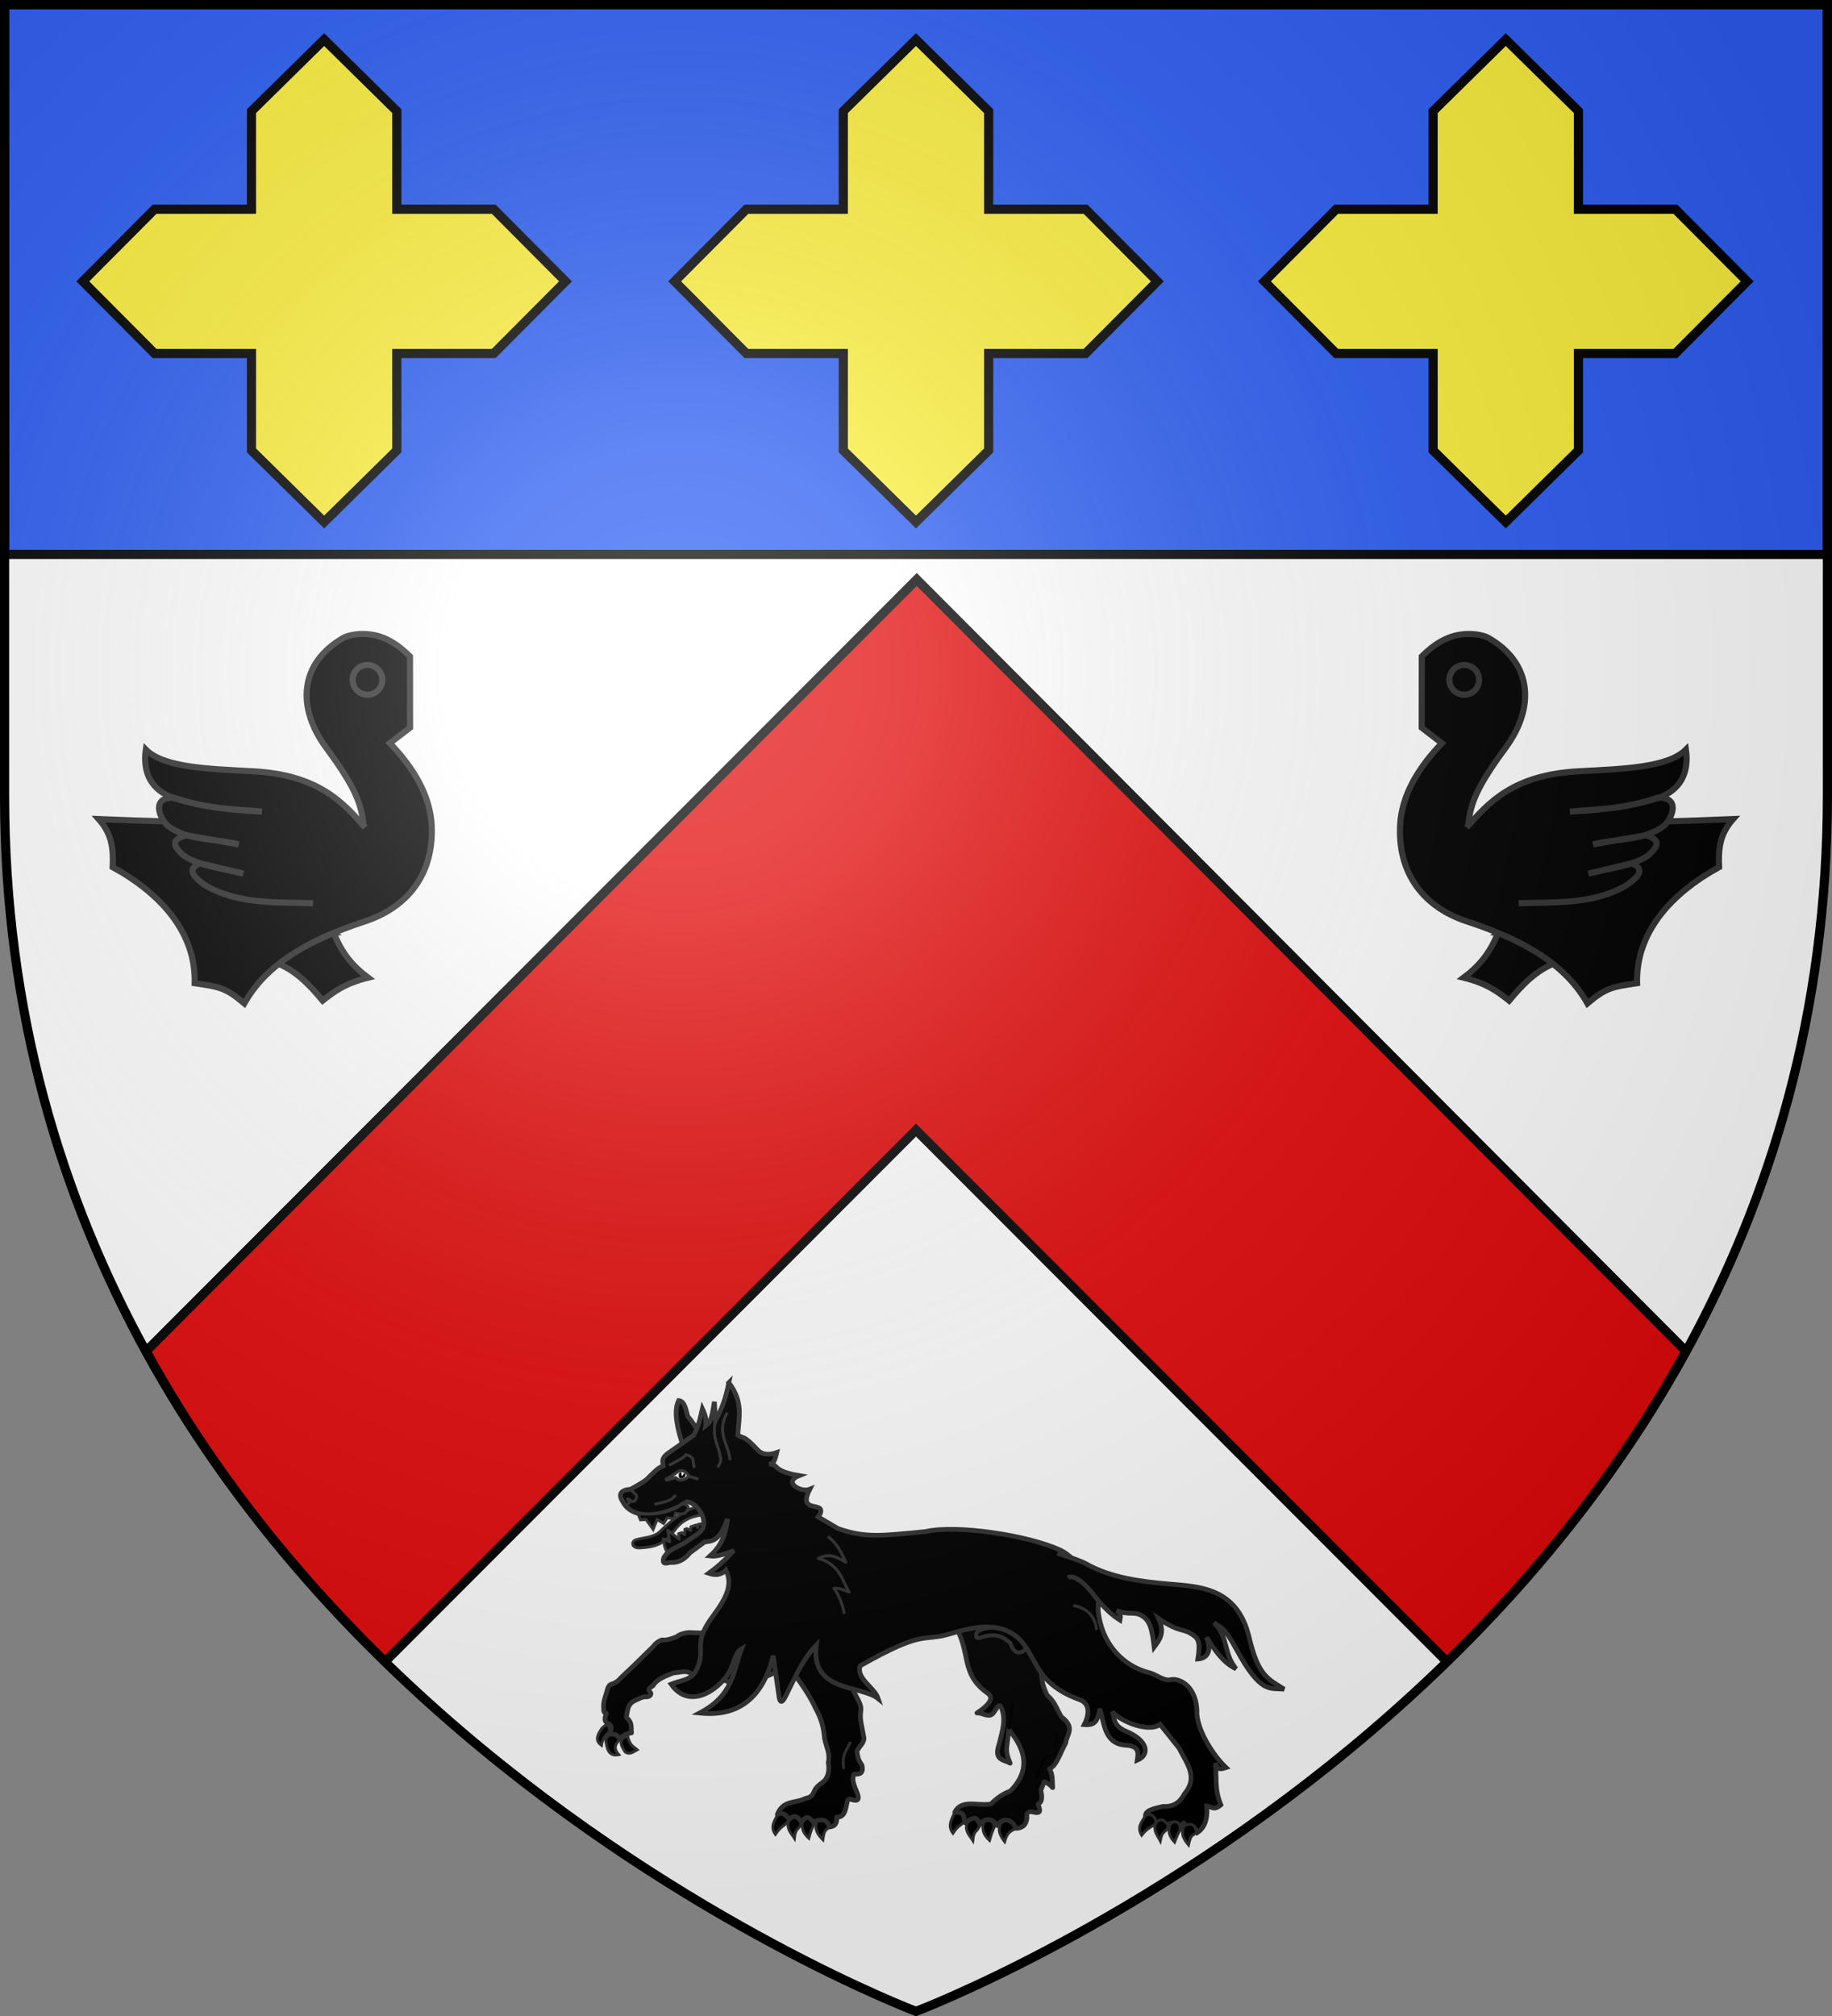 <?xml version="1.0" encoding="UTF-8" standalone="no"?>
<svg xmlns="http://www.w3.org/2000/svg" xmlns:xlink="http://www.w3.org/1999/xlink" width="600" height="660" version="1">
  <rect width="100%" height="100%" fill="#808080" stroke="none"/>
  <defs>
    <linearGradient id="a">
      <stop offset="0" stop-color="#fff" stop-opacity=".314"/>
      <stop offset=".19" stop-color="#fff" stop-opacity=".251"/>
      <stop offset=".6" stop-color="#6b6b6b" stop-opacity=".125"/>
      <stop offset="1" stop-opacity=".125"/>
    </linearGradient>
    <radialGradient id="dr" cx="221.445" cy="226.331" r="300" fx="221.445" fy="226.331" gradientTransform="matrix(1.353 0 0 1.349 -77.629 -85.747)" gradientUnits="userSpaceOnUse" xlink:href="#a"/>
    <g id="c">
      <path id="b" d="M0 0v1h.5L0 0z" transform="rotate(18 3.157 -.5)"/>
      <use width="810" height="540" transform="scale(-1 1)" xlink:href="#b"/>
    </g>
    <g id="d">
      <use width="810" height="540" transform="rotate(72)" xlink:href="#c"/>
      <use width="810" height="540" transform="rotate(144)" xlink:href="#c"/>
    </g>
    <path id="e" d="M2.922 27.672c0-5.952 2.317-9.843 5.579-11.012 1.448-.519 3.307-.274 5.019 1.447 2.119 2.129 2.736 7.993-3.484 9.121.658-.956.619-3.082-.714-3.787-.99-.524-2.112-.253-2.675.123-.824.551-1.729 2.106-1.679 4.108H2.922z"/>
    <g id="g">
      <path id="f" d="M0 0v1h.5L0 0z" transform="rotate(18 3.157 -.5)"/>
      <use width="810" height="540" transform="scale(-1 1)" xlink:href="#f"/>
    </g>
    <g id="h">
      <use width="810" height="540" transform="rotate(72)" xlink:href="#g"/>
      <use width="810" height="540" transform="rotate(144)" xlink:href="#g"/>
    </g>
    <g id="j">
      <path id="i" d="M0 0v1h.5L0 0z" transform="rotate(18 3.157 -.5)"/>
      <use width="810" height="540" transform="scale(-1 1)" xlink:href="#i"/>
    </g>
    <g id="k">
      <use width="810" height="540" transform="rotate(72)" xlink:href="#j"/>
      <use width="810" height="540" transform="rotate(144)" xlink:href="#j"/>
    </g>
    <g id="m">
      <path id="l" d="M0 0v1h.5L0 0z" transform="rotate(18 3.157 -.5)"/>
      <use width="810" height="540" transform="scale(-1 1)" xlink:href="#l"/>
    </g>
    <g id="n">
      <use width="810" height="540" transform="rotate(72)" xlink:href="#m"/>
      <use width="810" height="540" transform="rotate(144)" xlink:href="#m"/>
    </g>
    <g id="p">
      <path id="o" d="M0 0v1h.5L0 0z" transform="rotate(18 3.157 -.5)"/>
      <use width="810" height="540" transform="scale(-1 1)" xlink:href="#o"/>
    </g>
    <g id="q">
      <use width="810" height="540" transform="rotate(72)" xlink:href="#p"/>
      <use width="810" height="540" transform="rotate(144)" xlink:href="#p"/>
    </g>
    <g id="s">
      <path id="r" d="M0 0v1h.5L0 0z" transform="rotate(18 3.157 -.5)"/>
      <use width="810" height="540" transform="scale(-1 1)" xlink:href="#r"/>
    </g>
    <g id="t">
      <use width="810" height="540" transform="rotate(72)" xlink:href="#s"/>
      <use width="810" height="540" transform="rotate(144)" xlink:href="#s"/>
    </g>
    <g id="v">
      <path id="u" d="M0 0v1h.5L0 0z" transform="rotate(18 3.157 -.5)"/>
      <use width="810" height="540" transform="scale(-1 1)" xlink:href="#u"/>
    </g>
    <g id="w">
      <use width="810" height="540" transform="rotate(72)" xlink:href="#v"/>
      <use width="810" height="540" transform="rotate(144)" xlink:href="#v"/>
    </g>
    <g id="y">
      <path id="x" d="M0 0v1h.5L0 0z" transform="rotate(18 3.157 -.5)"/>
      <use width="810" height="540" transform="scale(-1 1)" xlink:href="#x"/>
    </g>
    <g id="z">
      <use width="810" height="540" transform="rotate(72)" xlink:href="#y"/>
      <use width="810" height="540" transform="rotate(144)" xlink:href="#y"/>
    </g>
    <g id="B">
      <path id="A" d="M0 0v1h.5L0 0z" transform="rotate(18 3.157 -.5)"/>
      <use width="810" height="540" transform="scale(-1 1)" xlink:href="#A"/>
    </g>
    <g id="C">
      <use width="810" height="540" transform="rotate(72)" xlink:href="#B"/>
      <use width="810" height="540" transform="rotate(144)" xlink:href="#B"/>
    </g>
    <g id="E">
      <path id="D" d="M0 0v1h.5L0 0z" transform="rotate(18 3.157 -.5)"/>
      <use width="810" height="540" transform="scale(-1 1)" xlink:href="#D"/>
    </g>
    <g id="F">
      <use width="810" height="540" transform="rotate(72)" xlink:href="#E"/>
      <use width="810" height="540" transform="rotate(144)" xlink:href="#E"/>
    </g>
    <g id="H">
      <path id="G" d="M0 0v1h.5L0 0z" transform="rotate(18 3.157 -.5)"/>
      <use width="810" height="540" transform="scale(-1 1)" xlink:href="#G"/>
    </g>
    <g id="I">
      <use width="810" height="540" transform="rotate(72)" xlink:href="#H"/>
      <use width="810" height="540" transform="rotate(144)" xlink:href="#H"/>
    </g>
    <path id="J" d="M2.922 27.672c0-5.952 2.317-9.843 5.579-11.012 1.448-.519 3.307-.274 5.019 1.447 2.119 2.129 2.736 7.993-3.484 9.121.658-.956.619-3.082-.714-3.787-.99-.524-2.112-.253-2.675.123-.824.551-1.729 2.106-1.679 4.108H2.922z"/>
    <g id="L">
      <path id="K" d="M0 0v1h.5L0 0z" transform="rotate(18 3.157 -.5)"/>
      <use width="810" height="540" transform="scale(-1 1)" xlink:href="#K"/>
    </g>
    <g id="M">
      <use width="810" height="540" transform="rotate(72)" xlink:href="#L"/>
      <use width="810" height="540" transform="rotate(144)" xlink:href="#L"/>
    </g>
    <g id="O">
      <path id="N" d="M0 0v1h.5L0 0z" transform="rotate(18 3.157 -.5)"/>
      <use width="810" height="540" transform="scale(-1 1)" xlink:href="#N"/>
    </g>
    <g id="P">
      <use width="810" height="540" transform="rotate(72)" xlink:href="#O"/>
      <use width="810" height="540" transform="rotate(144)" xlink:href="#O"/>
    </g>
    <path id="Q" d="M2.922 27.672c0-5.952 2.317-9.843 5.579-11.012 1.448-.519 3.307-.274 5.019 1.447 2.119 2.129 2.736 7.993-3.484 9.121.658-.956.619-3.082-.714-3.787-.99-.524-2.112-.253-2.675.123-.824.551-1.729 2.106-1.679 4.108H2.922z"/>
    <g id="S">
      <path id="R" d="M0 0v1h.5L0 0z" transform="rotate(18 3.157 -.5)"/>
      <use width="810" height="540" transform="scale(-1 1)" xlink:href="#R"/>
    </g>
    <g id="T">
      <use width="810" height="540" transform="rotate(72)" xlink:href="#S"/>
      <use width="810" height="540" transform="rotate(144)" xlink:href="#S"/>
    </g>
    <path id="U" d="M2.922 27.672c0-5.952 2.317-9.843 5.579-11.012 1.448-.519 3.307-.274 5.019 1.447 2.119 2.129 2.736 7.993-3.484 9.121.658-.956.619-3.082-.714-3.787-.99-.524-2.112-.253-2.675.123-.824.551-1.729 2.106-1.679 4.108H2.922z"/>
    <g id="W">
      <path id="V" d="M0 0v1h.5L0 0z" transform="rotate(18 3.157 -.5)"/>
      <use width="810" height="540" transform="scale(-1 1)" xlink:href="#V"/>
    </g>
    <g id="X">
      <use width="810" height="540" transform="rotate(72)" xlink:href="#W"/>
      <use width="810" height="540" transform="rotate(144)" xlink:href="#W"/>
    </g>
    <path id="Y" d="M2.922 27.672c0-5.952 2.317-9.843 5.579-11.012 1.448-.519 3.307-.274 5.019 1.447 2.119 2.129 2.736 7.993-3.484 9.121.658-.956.619-3.082-.714-3.787-.99-.524-2.112-.253-2.675.123-.824.551-1.729 2.106-1.679 4.108H2.922z"/>
    <g id="aa">
      <path id="Z" d="M0 0v1h.5L0 0z" transform="rotate(18 3.157 -.5)"/>
      <use width="810" height="540" transform="scale(-1 1)" xlink:href="#Z"/>
    </g>
    <g id="ab">
      <use width="810" height="540" transform="rotate(72)" xlink:href="#aa"/>
      <use width="810" height="540" transform="rotate(144)" xlink:href="#aa"/>
    </g>
    <path id="ac" d="M2.922 27.672c0-5.952 2.317-9.843 5.579-11.012 1.448-.519 3.307-.274 5.019 1.447 2.119 2.129 2.736 7.993-3.484 9.121.658-.956.619-3.082-.714-3.787-.99-.524-2.112-.253-2.675.123-.824.551-1.729 2.106-1.679 4.108H2.922z"/>
    <g id="ae">
      <path id="ad" d="M0 0v1h.5L0 0z" transform="rotate(18 3.157 -.5)"/>
      <use width="810" height="540" transform="scale(-1 1)" xlink:href="#ad"/>
    </g>
    <g id="af">
      <use width="810" height="540" transform="rotate(72)" xlink:href="#ae"/>
      <use width="810" height="540" transform="rotate(144)" xlink:href="#ae"/>
    </g>
    <g id="ah">
      <path id="ag" d="M0 0v1h.5L0 0z" transform="rotate(18 3.157 -.5)"/>
      <use width="810" height="540" transform="scale(-1 1)" xlink:href="#ag"/>
    </g>
    <g id="ai">
      <use width="810" height="540" transform="rotate(72)" xlink:href="#ah"/>
      <use width="810" height="540" transform="rotate(144)" xlink:href="#ah"/>
    </g>
    <path id="aj" d="M2.922 27.672c0-5.952 2.317-9.843 5.579-11.012 1.448-.519 3.307-.274 5.019 1.447 2.119 2.129 2.736 7.993-3.484 9.121.658-.956.619-3.082-.714-3.787-.99-.524-2.112-.253-2.675.123-.824.551-1.729 2.106-1.679 4.108H2.922z"/>
    <g id="al">
      <path id="ak" d="M0 0v1h.5L0 0z" transform="rotate(18 3.157 -.5)"/>
      <use width="810" height="540" transform="scale(-1 1)" xlink:href="#ak"/>
    </g>
    <g id="am">
      <use width="810" height="540" transform="rotate(72)" xlink:href="#al"/>
      <use width="810" height="540" transform="rotate(144)" xlink:href="#al"/>
    </g>
    <g id="ao">
      <path id="an" d="M0 0v1h.5L0 0z" transform="rotate(18 3.157 -.5)"/>
      <use width="810" height="540" transform="scale(-1 1)" xlink:href="#an"/>
    </g>
    <g id="ap">
      <use width="810" height="540" transform="rotate(72)" xlink:href="#ao"/>
      <use width="810" height="540" transform="rotate(144)" xlink:href="#ao"/>
    </g>
    <path id="aq" d="M2.922 27.672c0-5.952 2.317-9.843 5.579-11.012 1.448-.519 3.307-.274 5.019 1.447 2.119 2.129 2.736 7.993-3.484 9.121.658-.956.619-3.082-.714-3.787-.99-.524-2.112-.253-2.675.123-.824.551-1.729 2.106-1.679 4.108H2.922z"/>
    <g id="as">
      <path id="ar" d="M0 0v1h.5L0 0z" transform="rotate(18 3.157 -.5)"/>
      <use width="810" height="540" transform="scale(-1 1)" xlink:href="#ar"/>
    </g>
    <g id="at">
      <use width="810" height="540" transform="rotate(72)" xlink:href="#as"/>
      <use width="810" height="540" transform="rotate(144)" xlink:href="#as"/>
    </g>
    <g id="av">
      <path id="au" d="M0 0v1h.5L0 0z" transform="rotate(18 3.157 -.5)"/>
      <use width="810" height="540" transform="scale(-1 1)" xlink:href="#au"/>
    </g>
    <g id="aw">
      <use width="810" height="540" transform="rotate(72)" xlink:href="#av"/>
      <use width="810" height="540" transform="rotate(144)" xlink:href="#av"/>
    </g>
    <path id="ax" d="M2.922 27.672c0-5.952 2.317-9.843 5.579-11.012 1.448-.519 3.307-.274 5.019 1.447 2.119 2.129 2.736 7.993-3.484 9.121.658-.956.619-3.082-.714-3.787-.99-.524-2.112-.253-2.675.123-.824.551-1.729 2.106-1.679 4.108H2.922z"/>
    <g id="az">
      <path id="ay" d="M0 0v1h.5L0 0z" transform="rotate(18 3.157 -.5)"/>
      <use width="810" height="540" transform="scale(-1 1)" xlink:href="#ay"/>
    </g>
    <g id="aA">
      <use width="810" height="540" transform="rotate(72)" xlink:href="#az"/>
      <use width="810" height="540" transform="rotate(144)" xlink:href="#az"/>
    </g>
    <g id="aC">
      <path id="aB" d="M0 0v1h.5L0 0z" transform="rotate(18 3.157 -.5)"/>
      <use width="810" height="540" transform="scale(-1 1)" xlink:href="#aB"/>
    </g>
    <g id="aD">
      <use width="810" height="540" transform="rotate(72)" xlink:href="#aC"/>
      <use width="810" height="540" transform="rotate(144)" xlink:href="#aC"/>
    </g>
    <path id="aE" d="M2.922 27.672c0-5.952 2.317-9.843 5.579-11.012 1.448-.519 3.307-.274 5.019 1.447 2.119 2.129 2.736 7.993-3.484 9.121.658-.956.619-3.082-.714-3.787-.99-.524-2.112-.253-2.675.123-.824.551-1.729 2.106-1.679 4.108H2.922z"/>
    <g id="aG">
      <path id="aF" d="M0 0v1h.5L0 0z" transform="rotate(18 3.157 -.5)"/>
      <use width="810" height="540" transform="scale(-1 1)" xlink:href="#aF"/>
    </g>
    <g id="aH">
      <use width="810" height="540" transform="rotate(72)" xlink:href="#aG"/>
      <use width="810" height="540" transform="rotate(144)" xlink:href="#aG"/>
    </g>
    <g id="aJ">
      <path id="aI" d="M0 0v1h.5L0 0z" transform="rotate(18 3.157 -.5)"/>
      <use width="810" height="540" transform="scale(-1 1)" xlink:href="#aI"/>
    </g>
    <g id="aK">
      <use width="810" height="540" transform="rotate(72)" xlink:href="#aJ"/>
      <use width="810" height="540" transform="rotate(144)" xlink:href="#aJ"/>
    </g>
    <path id="aL" d="M2.922 27.672c0-5.952 2.317-9.843 5.579-11.012 1.448-.519 3.307-.274 5.019 1.447 2.119 2.129 2.736 7.993-3.484 9.121.658-.956.619-3.082-.714-3.787-.99-.524-2.112-.253-2.675.123-.824.551-1.729 2.106-1.679 4.108H2.922z"/>
    <g id="aN">
      <path id="aM" d="M0 0v1h.5L0 0z" transform="rotate(18 3.157 -.5)"/>
      <use width="810" height="540" transform="scale(-1 1)" xlink:href="#aM"/>
    </g>
    <g id="aO">
      <use width="810" height="540" transform="rotate(72)" xlink:href="#aN"/>
      <use width="810" height="540" transform="rotate(144)" xlink:href="#aN"/>
    </g>
    <g id="aQ">
      <path id="aP" d="M0 0v1h.5L0 0z" transform="rotate(18 3.157 -.5)"/>
      <use width="810" height="540" transform="scale(-1 1)" xlink:href="#aP"/>
    </g>
    <g id="aR">
      <use width="810" height="540" transform="rotate(72)" xlink:href="#aQ"/>
      <use width="810" height="540" transform="rotate(144)" xlink:href="#aQ"/>
    </g>
    <path id="aS" d="M2.922 27.672c0-5.952 2.317-9.843 5.579-11.012 1.448-.519 3.307-.274 5.019 1.447 2.119 2.129 2.736 7.993-3.484 9.121.658-.956.619-3.082-.714-3.787-.99-.524-2.112-.253-2.675.123-.824.551-1.729 2.106-1.679 4.108H2.922z"/>
    <g id="aU">
      <path id="aT" d="M0 0v1h.5L0 0z" transform="rotate(18 3.157 -.5)"/>
      <use width="810" height="540" transform="scale(-1 1)" xlink:href="#aT"/>
    </g>
    <g id="aV">
      <use width="810" height="540" transform="rotate(72)" xlink:href="#aU"/>
      <use width="810" height="540" transform="rotate(144)" xlink:href="#aU"/>
    </g>
    <g id="aX">
      <path id="aW" d="M0 0v1h.5L0 0z" transform="rotate(18 3.157 -.5)"/>
      <use width="810" height="540" transform="scale(-1 1)" xlink:href="#aW"/>
    </g>
    <g id="aY">
      <use width="810" height="540" transform="rotate(72)" xlink:href="#aX"/>
      <use width="810" height="540" transform="rotate(144)" xlink:href="#aX"/>
    </g>
    <path id="aZ" d="M2.922 27.672c0-5.952 2.317-9.843 5.579-11.012 1.448-.519 3.307-.274 5.019 1.447 2.119 2.129 2.736 7.993-3.484 9.121.658-.956.619-3.082-.714-3.787-.99-.524-2.112-.253-2.675.123-.824.551-1.729 2.106-1.679 4.108H2.922z"/>
    <g id="bb">
      <path id="ba" d="M0 0v1h.5L0 0z" transform="rotate(18 3.157 -.5)"/>
      <use width="810" height="540" transform="scale(-1 1)" xlink:href="#ba"/>
    </g>
    <g id="bc">
      <use width="810" height="540" transform="rotate(72)" xlink:href="#bb"/>
      <use width="810" height="540" transform="rotate(144)" xlink:href="#bb"/>
    </g>
    <path id="bd" d="M2.922 27.672c0-5.952 2.317-9.843 5.579-11.012 1.448-.519 3.307-.274 5.019 1.447 2.119 2.129 2.736 7.993-3.484 9.121.658-.956.619-3.082-.714-3.787-.99-.524-2.112-.253-2.675.123-.824.551-1.729 2.106-1.679 4.108H2.922z"/>
    <g id="bf">
      <path id="be" d="M0 0v1h.5L0 0z" transform="rotate(18 3.157 -.5)"/>
      <use width="810" height="540" transform="scale(-1 1)" xlink:href="#be"/>
    </g>
    <g id="bg">
      <use width="810" height="540" transform="rotate(72)" xlink:href="#bf"/>
      <use width="810" height="540" transform="rotate(144)" xlink:href="#bf"/>
    </g>
    <path id="bh" d="M2.922 27.672c0-5.952 2.317-9.843 5.579-11.012 1.448-.519 3.307-.274 5.019 1.447 2.119 2.129 2.736 7.993-3.484 9.121.658-.956.619-3.082-.714-3.787-.99-.524-2.112-.253-2.675.123-.824.551-1.729 2.106-1.679 4.108H2.922z"/>
    <g id="bj">
      <path id="bi" d="M0 0v1h.5L0 0z" transform="rotate(18 3.157 -.5)"/>
      <use width="810" height="540" transform="scale(-1 1)" xlink:href="#bi"/>
    </g>
    <g id="bk">
      <use width="810" height="540" transform="rotate(72)" xlink:href="#bj"/>
      <use width="810" height="540" transform="rotate(144)" xlink:href="#bj"/>
    </g>
    <path id="bl" d="M2.922 27.672c0-5.952 2.317-9.843 5.579-11.012 1.448-.519 3.307-.274 5.019 1.447 2.119 2.129 2.736 7.993-3.484 9.121.658-.956.619-3.082-.714-3.787-.99-.524-2.112-.253-2.675.123-.824.551-1.729 2.106-1.679 4.108H2.922z"/>
    <g id="bn">
      <path id="bm" d="M0 0v1h.5L0 0z" transform="rotate(18 3.157 -.5)"/>
      <use width="810" height="540" transform="scale(-1 1)" xlink:href="#bm"/>
    </g>
    <g id="bo">
      <use width="810" height="540" transform="rotate(72)" xlink:href="#bn"/>
      <use width="810" height="540" transform="rotate(144)" xlink:href="#bn"/>
    </g>
    <g id="bq">
      <path id="bp" d="M0 0v1h.5L0 0z" transform="rotate(18 3.157 -.5)"/>
      <use width="810" height="540" transform="scale(-1 1)" xlink:href="#bp"/>
    </g>
    <g id="br">
      <use width="810" height="540" transform="rotate(72)" xlink:href="#bq"/>
      <use width="810" height="540" transform="rotate(144)" xlink:href="#bq"/>
    </g>
    <path id="bs" d="M2.922 27.672c0-5.952 2.317-9.843 5.579-11.012 1.448-.519 3.307-.274 5.019 1.447 2.119 2.129 2.736 7.993-3.484 9.121.658-.956.619-3.082-.714-3.787-.99-.524-2.112-.253-2.675.123-.824.551-1.729 2.106-1.679 4.108H2.922z"/>
    <g id="bu">
      <path id="bt" d="M0 0v1h.5L0 0z" transform="rotate(18 3.157 -.5)"/>
      <use width="810" height="540" transform="scale(-1 1)" xlink:href="#bt"/>
    </g>
    <g id="bv">
      <use width="810" height="540" transform="rotate(72)" xlink:href="#bu"/>
      <use width="810" height="540" transform="rotate(144)" xlink:href="#bu"/>
    </g>
    <g id="bx">
      <path id="bw" d="M0 0v1h.5L0 0z" transform="rotate(18 3.157 -.5)"/>
      <use width="810" height="540" transform="scale(-1 1)" xlink:href="#bw"/>
    </g>
    <g id="by">
      <use width="810" height="540" transform="rotate(72)" xlink:href="#bx"/>
      <use width="810" height="540" transform="rotate(144)" xlink:href="#bx"/>
    </g>
    <g id="bA">
      <path id="bz" d="M0 0v1h.5L0 0z" transform="rotate(18 3.157 -.5)"/>
      <use width="810" height="540" transform="scale(-1 1)" xlink:href="#bz"/>
    </g>
    <g id="bB">
      <use width="810" height="540" transform="rotate(72)" xlink:href="#bA"/>
      <use width="810" height="540" transform="rotate(144)" xlink:href="#bA"/>
    </g>
    <g id="bD">
      <path id="bC" d="M0 0v1h.5L0 0z" transform="rotate(18 3.157 -.5)"/>
      <use width="810" height="540" transform="scale(-1 1)" xlink:href="#bC"/>
    </g>
    <g id="bE">
      <use width="810" height="540" transform="rotate(72)" xlink:href="#bD"/>
      <use width="810" height="540" transform="rotate(144)" xlink:href="#bD"/>
    </g>
    <g id="bG">
      <path id="bF" d="M0 0v1h.5L0 0z" transform="rotate(18 3.157 -.5)"/>
      <use width="810" height="540" transform="scale(-1 1)" xlink:href="#bF"/>
    </g>
    <g id="bH">
      <use width="810" height="540" transform="rotate(72)" xlink:href="#bG"/>
      <use width="810" height="540" transform="rotate(144)" xlink:href="#bG"/>
    </g>
    <g id="bJ">
      <path id="bI" d="M0 0v1h.5L0 0z" transform="rotate(18 3.157 -.5)"/>
      <use width="810" height="540" transform="scale(-1 1)" xlink:href="#bI"/>
    </g>
    <g id="bK">
      <use width="810" height="540" transform="rotate(72)" xlink:href="#bJ"/>
      <use width="810" height="540" transform="rotate(144)" xlink:href="#bJ"/>
    </g>
    <g id="bM">
      <path id="bL" d="M0 0v1h.5L0 0z" transform="rotate(18 3.157 -.5)"/>
      <use width="810" height="540" transform="scale(-1 1)" xlink:href="#bL"/>
    </g>
    <g id="bN">
      <use width="810" height="540" transform="rotate(72)" xlink:href="#bM"/>
      <use width="810" height="540" transform="rotate(144)" xlink:href="#bM"/>
    </g>
    <g id="bP">
      <path id="bO" d="M0 0v1h.5L0 0z" transform="rotate(18 3.157 -.5)"/>
      <use width="810" height="540" transform="scale(-1 1)" xlink:href="#bO"/>
    </g>
    <g id="bQ">
      <use width="810" height="540" transform="rotate(72)" xlink:href="#bP"/>
      <use width="810" height="540" transform="rotate(144)" xlink:href="#bP"/>
    </g>
    <g id="bS">
      <path id="bR" d="M0 0v1h.5L0 0z" transform="rotate(18 3.157 -.5)"/>
      <use width="810" height="540" transform="scale(-1 1)" xlink:href="#bR"/>
    </g>
    <g id="bT">
      <use width="810" height="540" transform="rotate(72)" xlink:href="#bS"/>
      <use width="810" height="540" transform="rotate(144)" xlink:href="#bS"/>
    </g>
    <g id="bV">
      <path id="bU" d="M0 0v1h.5L0 0z" transform="rotate(18 3.157 -.5)"/>
      <use width="810" height="540" transform="scale(-1 1)" xlink:href="#bU"/>
    </g>
    <g id="bW">
      <use width="810" height="540" transform="rotate(72)" xlink:href="#bV"/>
      <use width="810" height="540" transform="rotate(144)" xlink:href="#bV"/>
    </g>
    <g id="bY">
      <path id="bX" d="M0 0v1h.5L0 0z" transform="rotate(18 3.157 -.5)"/>
      <use width="810" height="540" transform="scale(-1 1)" xlink:href="#bX"/>
    </g>
    <g id="bZ">
      <use width="810" height="540" transform="rotate(72)" xlink:href="#bY"/>
      <use width="810" height="540" transform="rotate(144)" xlink:href="#bY"/>
    </g>
    <g id="cb">
      <path id="ca" d="M0 0v1h.5L0 0z" transform="rotate(18 3.157 -.5)"/>
      <use width="810" height="540" transform="scale(-1 1)" xlink:href="#ca"/>
    </g>
    <g id="cc">
      <use width="810" height="540" transform="rotate(72)" xlink:href="#cb"/>
      <use width="810" height="540" transform="rotate(144)" xlink:href="#cb"/>
    </g>
    <path id="cd" d="M2.922 27.672c0-5.952 2.317-9.843 5.579-11.012 1.448-.519 3.307-.274 5.019 1.447 2.119 2.129 2.736 7.993-3.484 9.121.658-.956.619-3.082-.714-3.787-.99-.524-2.112-.253-2.675.123-.824.551-1.729 2.106-1.679 4.108H2.922z"/>
    <path id="ce" d="M2.922 27.672c0-5.952 2.317-9.843 5.579-11.012 1.448-.519 3.307-.274 5.019 1.447 2.119 2.129 2.736 7.993-3.484 9.121.658-.956.619-3.082-.714-3.787-.99-.524-2.112-.253-2.675.123-.824.551-1.729 2.106-1.679 4.108H2.922z"/>
    <g id="cg">
      <path id="cf" d="M0 0v1h.5L0 0z" transform="rotate(18 3.157 -.5)"/>
      <use width="810" height="540" transform="scale(-1 1)" xlink:href="#cf"/>
    </g>
    <g id="ch">
      <use width="810" height="540" transform="rotate(72)" xlink:href="#cg"/>
      <use width="810" height="540" transform="rotate(144)" xlink:href="#cg"/>
    </g>
    <g id="cj">
      <path id="ci" d="M0 0v1h.5L0 0z" transform="rotate(18 3.157 -.5)"/>
      <use width="810" height="540" transform="scale(-1 1)" xlink:href="#ci"/>
    </g>
    <g id="ck">
      <use width="810" height="540" transform="rotate(72)" xlink:href="#cj"/>
      <use width="810" height="540" transform="rotate(144)" xlink:href="#cj"/>
    </g>
    <path id="cl" d="M2.922 27.672c0-5.952 2.317-9.843 5.579-11.012 1.448-.519 3.307-.274 5.019 1.447 2.119 2.129 2.736 7.993-3.484 9.121.658-.956.619-3.082-.714-3.787-.99-.524-2.112-.253-2.675.123-.824.551-1.729 2.106-1.679 4.108H2.922z"/>
    <g id="cn">
      <path id="cm" d="M0 0v1h.5L0 0z" transform="rotate(18 3.157 -.5)"/>
      <use width="810" height="540" transform="scale(-1 1)" xlink:href="#cm"/>
    </g>
    <g id="co">
      <use width="810" height="540" transform="rotate(72)" xlink:href="#cn"/>
      <use width="810" height="540" transform="rotate(144)" xlink:href="#cn"/>
    </g>
    <g id="cq">
      <path id="cp" d="M0 0v1h.5L0 0z" transform="rotate(18 3.157 -.5)"/>
      <use width="810" height="540" transform="scale(-1 1)" xlink:href="#cp"/>
    </g>
    <g id="cr">
      <use width="810" height="540" transform="rotate(72)" xlink:href="#cq"/>
      <use width="810" height="540" transform="rotate(144)" xlink:href="#cq"/>
    </g>
    <path id="cs" d="M2.922 27.672c0-5.952 2.317-9.843 5.579-11.012 1.448-.519 3.307-.274 5.019 1.447 2.119 2.129 2.736 7.993-3.484 9.121.658-.956.619-3.082-.714-3.787-.99-.524-2.112-.253-2.675.123-.824.551-1.729 2.106-1.679 4.108H2.922z"/>
    <path id="ct" d="M2.922 27.672c0-5.952 2.317-9.843 5.579-11.012 1.448-.519 3.307-.274 5.019 1.447 2.119 2.129 2.736 7.993-3.484 9.121.658-.956.619-3.082-.714-3.787-.99-.524-2.112-.253-2.675.123-.824.551-1.729 2.106-1.679 4.108H2.922z"/>
    <g id="cv">
      <path id="cu" d="M0 0v1h.5L0 0z" transform="rotate(18 3.157 -.5)"/>
      <use width="810" height="540" transform="scale(-1 1)" xlink:href="#cu"/>
    </g>
    <g id="cw">
      <use width="810" height="540" transform="rotate(72)" xlink:href="#cv"/>
      <use width="810" height="540" transform="rotate(144)" xlink:href="#cv"/>
    </g>
    <g id="cy">
      <path id="cx" d="M0 0v1h.5L0 0z" transform="rotate(18 3.157 -.5)"/>
      <use width="810" height="540" transform="scale(-1 1)" xlink:href="#cx"/>
    </g>
    <g id="cz">
      <use width="810" height="540" transform="rotate(72)" xlink:href="#cy"/>
      <use width="810" height="540" transform="rotate(144)" xlink:href="#cy"/>
    </g>
    <path id="cA" d="M2.922 27.672c0-5.952 2.317-9.843 5.579-11.012 1.448-.519 3.307-.274 5.019 1.447 2.119 2.129 2.736 7.993-3.484 9.121.658-.956.619-3.082-.714-3.787-.99-.524-2.112-.253-2.675.123-.824.551-1.729 2.106-1.679 4.108H2.922z"/>
    <g id="cC">
      <path id="cB" d="M0 0v1h.5L0 0z" transform="rotate(18 3.157 -.5)"/>
      <use width="810" height="540" transform="scale(-1 1)" xlink:href="#cB"/>
    </g>
    <g id="cD">
      <use width="810" height="540" transform="rotate(72)" xlink:href="#cC"/>
      <use width="810" height="540" transform="rotate(144)" xlink:href="#cC"/>
    </g>
    <g id="cF">
      <path id="cE" d="M0 0v1h.5L0 0z" transform="rotate(18 3.157 -.5)"/>
      <use width="810" height="540" transform="scale(-1 1)" xlink:href="#cE"/>
    </g>
    <g id="cG">
      <use width="810" height="540" transform="rotate(72)" xlink:href="#cF"/>
      <use width="810" height="540" transform="rotate(144)" xlink:href="#cF"/>
    </g>
    <path id="cH" d="M2.922 27.672c0-5.952 2.317-9.843 5.579-11.012 1.448-.519 3.307-.274 5.019 1.447 2.119 2.129 2.736 7.993-3.484 9.121.658-.956.619-3.082-.714-3.787-.99-.524-2.112-.253-2.675.123-.824.551-1.729 2.106-1.679 4.108H2.922z"/>
    <g id="cJ">
      <path id="cI" d="M0 0v1h.5L0 0z" transform="rotate(18 3.157 -.5)"/>
      <use width="810" height="540" transform="scale(-1 1)" xlink:href="#cI"/>
    </g>
    <g id="cK">
      <use width="810" height="540" transform="rotate(72)" xlink:href="#cJ"/>
      <use width="810" height="540" transform="rotate(144)" xlink:href="#cJ"/>
    </g>
    <path id="cL" fill="#fcef3c" stroke="#000" stroke-width="3.807" d="M-267.374-6.853l-4.849 23.83-4.849-23.83V-51.594h-25.213v14.546h-9.697v-14.546h-14.546v-9.697h14.546v-14.546h9.697v14.546h25.213v-25.213h-14.546v-9.697h14.546v-14.546h9.697v14.546h14.546v9.697h-14.546v25.213h25.213v-14.546h9.697v14.546h14.546v9.697h-14.546v14.546h-9.697v-14.546h-25.213V-6.853z"/>
    <g id="cN">
      <path id="cM" d="M0 0v1h.5L0 0z" transform="rotate(18 3.157 -.5)"/>
      <use width="810" height="540" transform="scale(-1 1)" xlink:href="#cM"/>
    </g>
    <g id="cO">
      <use width="810" height="540" transform="rotate(72)" xlink:href="#cN"/>
      <use width="810" height="540" transform="rotate(144)" xlink:href="#cN"/>
    </g>
    <g id="cQ">
      <path id="cP" d="M0 0v1h.5L0 0z" transform="rotate(18 3.157 -.5)"/>
      <use width="810" height="540" transform="scale(-1 1)" xlink:href="#cP"/>
    </g>
    <g id="cR">
      <use width="810" height="540" transform="rotate(72)" xlink:href="#cQ"/>
      <use width="810" height="540" transform="rotate(144)" xlink:href="#cQ"/>
    </g>
    <path id="cS" d="M2.922 27.672c0-5.952 2.317-9.843 5.579-11.012 1.448-.519 3.307-.274 5.019 1.447 2.119 2.129 2.736 7.993-3.484 9.121.658-.956.619-3.082-.714-3.787-.99-.524-2.112-.253-2.675.123-.824.551-1.729 2.106-1.679 4.108H2.922z"/>
    <g id="cU">
      <path id="cT" d="M0 0v1h.5L0 0z" transform="rotate(18 3.157 -.5)"/>
      <use width="810" height="540" transform="scale(-1 1)" xlink:href="#cT"/>
    </g>
    <g id="cV">
      <use width="810" height="540" transform="rotate(72)" xlink:href="#cU"/>
      <use width="810" height="540" transform="rotate(144)" xlink:href="#cU"/>
    </g>
    <path id="cW" d="M2.922 27.672c0-5.952 2.317-9.843 5.579-11.012 1.448-.519 3.307-.274 5.019 1.447 2.119 2.129 2.736 7.993-3.484 9.121.658-.956.619-3.082-.714-3.787-.99-.524-2.112-.253-2.675.123-.824.551-1.729 2.106-1.679 4.108H2.922z"/>
    <g id="cY">
      <path id="cX" d="M0 0v1h.5L0 0z" transform="rotate(18 3.157 -.5)"/>
      <use width="810" height="540" transform="scale(-1 1)" xlink:href="#cX"/>
    </g>
    <g id="cZ">
      <use width="810" height="540" transform="rotate(72)" xlink:href="#cY"/>
      <use width="810" height="540" transform="rotate(144)" xlink:href="#cY"/>
    </g>
    <path id="da" d="M2.922 27.672c0-5.952 2.317-9.843 5.579-11.012 1.448-.519 3.307-.274 5.019 1.447 2.119 2.129 2.736 7.993-3.484 9.121.658-.956.619-3.082-.714-3.787-.99-.524-2.112-.253-2.675.123-.824.551-1.729 2.106-1.679 4.108H2.922z"/>
    <g id="dc">
      <path id="db" d="M0 0v1h.5L0 0z" transform="rotate(18 3.157 -.5)"/>
      <use width="810" height="540" transform="scale(-1 1)" xlink:href="#db"/>
    </g>
    <g id="dd">
      <use width="810" height="540" transform="rotate(72)" xlink:href="#dc"/>
      <use width="810" height="540" transform="rotate(144)" xlink:href="#dc"/>
    </g>
    <g id="df">
      <path id="de" d="M0 0v1h.5L0 0z" transform="rotate(18 3.157 -.5)"/>
      <use width="810" height="540" transform="scale(-1 1)" xlink:href="#de"/>
    </g>
    <g id="dg">
      <use width="810" height="540" transform="rotate(72)" xlink:href="#df"/>
      <use width="810" height="540" transform="rotate(144)" xlink:href="#df"/>
    </g>
    <path id="dh" d="M2.922 27.672c0-5.952 2.317-9.843 5.579-11.012 1.448-.519 3.307-.274 5.019 1.447 2.119 2.129 2.736 7.993-3.484 9.121.658-.956.619-3.082-.714-3.787-.99-.524-2.112-.253-2.675.123-.824.551-1.729 2.106-1.679 4.108H2.922z"/>
    <g id="dj">
      <path id="di" d="M0 0v1h.5L0 0z" transform="rotate(18 3.157 -.5)"/>
      <use width="810" height="540" transform="scale(-1 1)" xlink:href="#di"/>
    </g>
    <g id="dk">
      <use width="810" height="540" transform="rotate(72)" xlink:href="#dj"/>
      <use width="810" height="540" transform="rotate(144)" xlink:href="#dj"/>
    </g>
    <path id="dl" d="M0 0v1h.5L0 0z" transform="rotate(18 3.157 -.5)"/>
    <g id="dm">
      <use width="810" height="540" transform="rotate(72)" xlink:href="#m"/>
      <use width="810" height="540" transform="rotate(144)" xlink:href="#m"/>
    </g>
    <path id="dn" d="M2.922 27.672c0-5.952 2.317-9.843 5.579-11.012 1.448-.519 3.307-.274 5.019 1.447 2.119 2.129 2.736 7.993-3.484 9.121.658-.956.619-3.082-.714-3.787-.99-.524-2.112-.253-2.675.123-.824.551-1.729 2.106-1.679 4.108H2.922z"/>
  </defs>
  <path fill="#fff" fill-rule="evenodd" d="M300 658.5s298.5-112.32 298.5-397.772V2.176H1.5V260.728C1.5 546.18 300 658.5 300 658.5z"/>
  <path fill="#e20909" fill-rule="evenodd" stroke="#000" stroke-width="3" d="M47.856 442.336c21.824 39.809 49.416 73.523 78.272 101.656l173.872-174.031 173.872 174.031c28.857-28.133 56.448-61.847 78.272-101.656l-251.895-252.625z"/>
  <path fill="#2b5df2" stroke="#000" stroke-width="3" d="M1.5 1.5h597v180h-597z"/>
  <g id="dq" stroke="#313131" stroke-width="2.874" transform="matrix(-.696 0 0 .696 144.712 205.165)">
    <path d="M51 143.5c-3.7 10.2-9.6 16.6-16.3 21.6 11 2.7 16.2 6.7 21.4 10.8 6.1-7.3 12.5-14.1 21.6-17.7v-14.4h-27z"/>
    <path d="M15 14c4.1-4.1 8.11-7 12.4-8.7 7.1-3 15.6-1.9 19 0C66.8 17 68.6 37.7 54.4 57 40.1 76.3 38 83.8 36.9 92.7c39.3 0 79.5-.3 124.6-2.2-6.2 7-7 13.7-6.6 22.6-22.6 12.4-39.2 30.7-38.6 54.6-12.3 1.8-14.7 2.3-23.34 9.5-9.8-17.4-28.1-29.2-56.8-38.6-17.7-5.8-32.2-19.8-31.4-44.4.5-15 9-28.3 19.7-39.4l-9.5-7.3z"/>
    <circle cx="35" cy="25" r="7"/>
    <path d="M36.1 94.5C46.2 83 57.79 69.6 89.1 68c20.6-1.1 41.8-1.7 50.2-10.2 1.6 11.3-2.9 19.2-13.1 22.8-13.9 4.4-27.3 5.6-41.5 6.4 12.9-1.3 23.9-.8 41.5-6.6 10.3-.2 7.1 9 2.9 13.2-9.5 7.2-22.3 5.9-33.5 8.8l24.8-4.3c8.1 2.3 5 5.9 1.4 9.3-7 5.1-18.6 6.2-28.4 8.8l20.3-4.9c7.2 2.9 2.5 7-2.8 10.6-15.6 8.9-33.7 7.6-50.3 8.2"/>
  </g>
  <g>
    <g>
      <path stroke="#313131" stroke-linejoin="round" stroke-width=".925" d="M232.635 492.259c-5.935.741-10.779 3.485-16.39 9.065-2.145 2.134-5.413 1.979-7.971 2.776-1.613.503-1.565 2.814 1.327 2.651 4.14-.232 7.885-.855 11.287-5.69 1.978-2.811 4.492-4.159 7.143-4.746l6.97-1.542z"/>
      <path stroke="#313131" stroke-width="1.542" d="M229.123 469.102c-1.29-1.879-2.331-3.601-3.829-5.372-.672-1.896-.89-4.996-3.029-5.204-1.848 3.732-.278 9.804 1.894 16.288z"/>
      <path stroke="#313131" stroke-width=".925" d="M312.699 593.287c-.843 2.08-2.521 4.275-.608 6.873 2.162-3.233 3.227-2.592 4.183-4.479-.703-2.068-1.786-3.347-3.576-2.393zM316.993 596.322c-1.521 2.811.846 4.926 1.612 6.171.386-3.723 1.432-2.386 2.369-5.11-.583-2.063-1.842-2.732-3.981-1.061zM322.055 597.016c-.471 2.218.202 3.831 2.028 5.488.927-3.222.833-2.618 1.527-4.307-.264-2.928-2.872-2.832-3.555-1.181zM327.911 596.642c-1.449 2.541-.174 4.564 1.113 6.274.934-3.249 1.976-3.316 3.647-4.335-.486-3.807-3.397-2.493-4.759-1.939z"/>
      <path stroke="#313131" stroke-linejoin="round" stroke-width="1.542" d="M312.444 531.667c5.881 9.255 1.743 16.135 11.094 22.723 2.824 1.99-1.69 5.185-3.571 6.402 1.717-.169 3.98 1.803 5.344.039 1.415-1.829 2.092-4.132 3.038-.617 1.03 3.827-.433 7.824-1.477 12.035-1.017 4.103 2.238 3.933 3.969 4.997-.68-1.741-1.381-3.304-1.104-5.48l.716-5.634c1.865 2.88 9.604 10.97.436 20.242-2.422.822-4.464 2.376-6.358 4.216-3.986.812-9.614-1.755-11.832 2.696 3.944-.13 2.584 2.109 3.453 3.491 3.977-3.204 4.098-.464 4.822.605 1.621-2.693 4.637-1.75 5.602.27 2.059-3.096 5.16-1.861 6.096.928 1.833-.102 3.403-.671 3.671-3.552-.338-1.761.673-2.136 2.106-1.785 2.973.728 1.991-1.072 1.535-2.621 1.669-.876 1.198-2.784.924-4.597l1.083-2.688c.911.218 1.839.903 2.777 1.9-.175-1.896.173-4.298-1.121-6.155 2.471-.931 3.656-5.478 5.397-8.463.239-2.728 3.328-5.014-1.381-8.511-1.555-2.366-1.93-4.773-4.677-7.097-3.43-6.693-1.232-10.785-1.302-16.661l-11.838-12.997z" opacity=".98"/>
      <path fill="none" stroke="#000" stroke-linejoin="round" stroke-width=".88" d="M330.453 566.133l1.202-8.281M339.47 582.472c.829-3.204 1.831-6.238 4.174-7.956M345.391 571.429c.702-1.498 1.114-2.924.598-4.121" opacity=".98"/>
      <path stroke="#313131" stroke-width="1.299" d="M328.888 532.338c-3.722.33-7.37.563-8.792 1.952-.725.707-.557 2.258.613 1.938 4.671-1.521 7.109-1.028 10.183 1.657 1.339 4.077 3.441 3.307 4.587 2.381 1.651-1.333.973-2.655 2.553-3.851l-9.145-4.077z"/>
      <path stroke="#313131" stroke-width=".925" d="M196.913 566.082c-2.133 3.188-1.198 4.345.07 5.281.285-2.173 1.476-3.415 2.791-4.53-.469-1.147-.153-3.753-2.86-.75zM198.34 569.224c.329 3.151.922 5.969 4.315 5.235-2.206-2.515-.71-3.685.29-5.035-1.721-2.886-3.176-1.738-4.605-.2zM204.747 573.54c1.429 1.056 2.572.04 3.938-.701-1.152-1.05-2.463-1.311-3.16-4.625-1.546.852-3.48 1.425-.778 5.326z"/>
      <path stroke="#313131" stroke-linejoin="round" stroke-width="1.542" d="M199.421 567.759c1.63-.156 2.998.097 3.524 1.665 1.266-1.63 2.581-1.841 3.893-2.125-.314-1.656.472-3.186-1.701-5.056.428-2.105.227-4.455 3.044-5.623 1.335-.554 2.042-1.155 3.55-1.115 1.222.032 1.754-.96 1.284-1.449-.983-1.022-.48-1.375.815-2.147 1.452-2.319 4.176-3.234 6.808-4.25 2.1-.041 4.315-1.23 6.218.686 4.917-.913 8.451.993 12.189 2.483 9.181.798 15.34-3.859 22.34-6.999l-2.228-12.241-26.053 2.612c-2.602.669-5.046.309-7.538.263-1.341.186-2.684.332-3.994 1.416 0 0-3.17 1.298-4.412 1.005-.828-.195-3.044 1.58-3.032 1.95-3.645 3.527-5.52 5.517-10.95 10.596-.559.728-1.343 1.348-2.498 1.79-1.742.338-1.681 2.049-2.174 3.339-.467 1.537-1.022 3.041-.774 4.85-.146 1.098.318 1.369.862 1.53-.519 1.336-.811 2.583.383 3.249 2.077.908 1.015 2.275.445 3.571z"/>
      <path stroke="#313131" stroke-linejoin="round" stroke-width=".925" d="M218.73 508.495c-1.349-1.992-1.149-3.237-1.508-4.752l2.115.986-.669-3.792 3.795 2.976-.198-1.83 1.063-.32.896.675.072-1.769.663-.235 1.229.593.092-1.204 1.659-.552.566.828.164-1.066 1.937-.28.598 1.745-9.866 7.692z"/>
      <g stroke="#313131" stroke-width="1.051">
        <path d="M384.479 465.245c-1.26 2.167-3.606 3.969-1.749 7.091 2.944-3.25 4.379-2.599 5.745-4.539-.531-2.371-1.795-3.349-3.996-2.552zM388.75 467.575c-2.145 2.876.304 5.53 1.02 7.006.956-4.036 1.983-2.42 3.44-5.283-1.188-1.093-1.756-3.26-4.46-1.723zM393.621 468.965c-.849 2.371-.291 4.237 1.594 6.313 1.514-3.41 1.322-2.76 2.356-4.519.095-3.254-2.934-3.514-3.95-1.795zM399.079 469.539c-1.645 2.845-.124 5.056 1.405 6.921 1.032-3.618 1.283-3.138 3.212-4.303-.632-4.203-3.039-3.261-4.617-2.617z" transform="matrix(.852 -.109 .106 .897 -122.206 218.559)"/>
      </g>
      <path stroke="#313131" stroke-linejoin="round" stroke-width="1.542" d="M256.929 543.335c3.422 5.337 7.642 10.218 10.225 16.034 1.864 3.232 2.659 6.501 2.892 9.79.534 2.596 1.924 5.011 1.215 7.871.331 1.972.292 3.902-1.01 5.687-1.26 1.343-2.943 1.871-3.75 4.087-.798 1.761-1.95 1.699-3.015 2.084-3.024 1.541-7.019.35-8.893 5.127 1.673-.985 2.818.16 3.884 1.626 1.632-1.627 2.92-1.021 3.981 1.061 1.938-3.088 2.83-1.208 3.979-.2 1.69-.813 4.348-1.467 5.254 1.625 1.306-.212 2.496-.612 2.339-3.194 2.516.014 2.873-2.254 3.334-4.552.155-.77.316-1.625 1.296-1.317 1.387.436 3.403.998 1.927-2.469-.944-2.218-1.738-4.357-.872-5.763 1.658.072 3.237-.127 2.583-2.916 0 0-.903-1.406-1.147-2.08-.262-.723-.491-2.526-.491-2.526.737-1.548 2.584-2.909 2.256-4.6l-.818-4.211c-.281-1.448-.408-2.719-.158-4.516.256-1.836-1.03-3.625-2.079-5.721-1.264-2.526.489-4.223 1.129-6.115l-7.672-19.797z"/>
      <path stroke="#313131" stroke-width="1.542" d="M238.706 452.644c-.994 4.881-2.075 8.271-4.371 12.383l-.375-6.116c-.418 2.244-.506 4.395-1.694 6.81l-1.121.943c.288-1.811-.22-3.64-1.104-5.497-.624 2.674-.998 5.157-2.836 8.685l-8.747 6.152c-1.995 1.649-1.34 2.702-1.233 3.884-1.63.59-3.089 2.104-4.545 3.548-1.113 1.367-3.626 2.73-6.162 4.113-3.125.256-4.064 1.521-2.683 3.85 2.305 4.82 9.393 6.281 18.524 1.81.801-.535 1.734-1.078 2.681-1.591 3.789.559 7.276 6.768 4.443 9.674-1.584 1.51-2.738 2.02-5.155 3.739-2.443 1.474-5.459 2.264-6.913 4.902-.656 2.005.379 2.061 1.933 1.571 2.1.157 4.267-.272 6.677-3.199l4.761-3.499c2.438-.291 4.891-.19 7.49-7.577-.508 4.081-1.31 8.176-5.746 12.176 2.362.295 5.101-.76 7.827-1.77-2.194 2.308-4.423 4.635-8.246 7.434 2.006.685 3.913.685 5.625-1.044 3.133 6.104-2.136 11.941-5.171 16.365-4.719 6.88-2.425 9.011-3.33 12.996-1.617 7.125-5.011 6.181-9.435 7.984 6.588 9.308 16.976.559 19.397-4.688 1.349-2.924 1.813-5.888 3.702-6.936-2.869 7.3-2.46 15.123-13.781 21.072 12.261 1.289 20.597-4.434 24.111-18.777l1.884 13.237c.471 3.306 1.684 1.047 2.201.008 3.524-7.084 5.679-12.151 10.043-16.676-1.96 15.511 14.622 12.945 20.28 17.51-1.209-3.708-7.407-6.677-5.904-10.781 21.237-12.004 20.108-7.763 29.206-10.397 5.591-1.619 17.489-5.568 24.205 3.137 4.632 6.004 4.904 13.439 18.458 18.364 4.068 1.478 2.644 6.002 1.519 8.166 3.502.259 4.293-1.013 5.105-5.178 1.466 4.728 1.406 11.537 8.574 11.931 4.73.259 3.895 3.049 3.659 4.9 4.369-1.85 3.368-6.503-3.44-9.37-4.626-1.948-3.88-4.232-4.737-6.557 2.329 3.028 11.8 7.065 15.656 4.198l6.172 7.693c2.363 4.876 6.534 9.449 1.864 14.961-.948 1.806-2.731 4.49-7.044 4.2-2.014.529-5.438 1.018-5.754 2.743 1.918.989 1.938 1.284 2.205 2.437l1.08-.574c-.169.202-.356.415-.542.612 1.424.042 3.174-.491 3.69 1.17l.549-.415c1.882-.6 3.748-1.171 4.347.78 1.479-1.568 1.359-2.165 1.076.075 1.581-.814 3.289-1.186 4.594 1.704 2.276-1.498 3.43-4.244 3.024-8.692 1.369.009 2.227 1.771 4.629-.359-2.192-5.325-1.208-9.129-1.82-13.692 1.065 2.795 2.283 1.797 3.486 1.46-3.798-3.624-8.955-11.205-9.491-17.463.288-8.592-5.375-12.07-8.818-11.244-1.905.473-4.803-1.831-6.572-2.256-7.948-1.908-15.538-8.554-16.903-19.944-.29-2.42.676-3.704-1.101-6.938-1.228-2.086-5.56-10.666-11.441-13.356-10.581-4.84-33.839-8.357-44.028-6.032-14.204 1.388-19.782 2.182-28.719-1.002l-6.492-3.812c.543-.653.987-1.34.892-2.121-.294-2.41-7.348.452-3.622-6.906-2.866 1.172-8.934-2.31-3.484-4.482-9.34-1.558-6.528-3.973-9.842-3.695 1.515-.352 1.823-.916 2.522-3.845-2.921 1.025-4.95.552-6.283-.882-4.589-4.935-4.58-3.643-6.473-4.801.291-5.772 1.953-10.779-2.935-17.211z"/>
      <path stroke="#313131" stroke-width="1.542" d="M346.307 508.5s7.1 2.152 9.386 3.449c7.985 4.532 17.755 5.808 27.004 6.616 9.772.854 22.524.997 26.397 17.435 2.951 12.525 6.064 13.625 11.485 17.007-4.586-.491-7.616 1.717-15.515-12.812-4.75-8.737-5.274-6.958-7.491-9.022 5.112 5.378 2.829 9.539 7.228 15.172-4.45-2.219-6.791-6.003-9.67-10.367 2.145 5.34-.439 6.986-2.822 7.158.504-3.389.748-6.069-.929-7.388-4.062-3.194-4.159-.658-11.906-5.839 2.168 4.772.251 6.977-1.474 9.316-.751-6.444-1.468-8.898-4.41-10.479-2.226-1.196-4.419.076-7.863-1.518 1.469 1.147 1.304 1.849 1.061 3.177-3.674-2.273-7.09-6.257-8.947-8.742-1.351-1.809-5.836-6.677-8.056-5.118"/>
      <path fill="none" stroke="#000" stroke-width=".958" d="M383.033 552.751c2.862.351 4.973 1.231 4.511 3.926M388.187 562.185c2.359 2.7 2.465 6.888 5.287 9.874M379.188 558.384c-2.642 1.843-9.088-.76-15.458-3.274"/>
      <path stroke="#313131" stroke-width=".925" d="M375.171 594.348c-1.012 1.994-2.967 3.691-1.276 6.454 2.422-3.022 3.674-2.477 4.784-4.269-.53-2.124-1.645-2.97-3.508-2.184zM378.906 596.324c-1.749 2.66.435 4.983 1.095 6.294.693-3.672 1.624-2.244 2.784-4.872-1.053-.951-1.609-2.89-3.879-1.422zM383.128 597.433c-.653 2.166-.116 3.834 1.566 5.652 1.191-3.124 1.046-2.531 1.878-4.15-.021-2.941-2.627-3.084-3.444-1.502zM387.827 597.787c-1.321 2.618.053 4.568 1.423 6.205.771-3.297 1.002-2.872 2.619-3.981-.675-3.776-2.709-2.853-4.042-2.225z"/>
      <path fill="none" stroke="#000" stroke-width=".958" d="M228.833 487.457c6.248-1.963 5.73 3.71 7.687 6.59"/>
      <path fill="none" stroke="#313131" stroke-width=".925" d="M214.382 492.508c2.515-.756 5.509-.879 6.919-3.091"/>
      <path fill="none" stroke="#313131" stroke-linejoin="round" stroke-width=".925" d="M206.638 487.198c.124.928.987 1.48 1.693 2.174.317.312.173 1.214-.242 1.763-.288.381-.717.571-1.099.357-1.024-.571-2.415-1.726-.794.4l-.945.97" opacity=".99"/>
      <path stroke="#313131" stroke-width=".925" d="M225.491 493.894l-1.201 1.585-1.487.19-1.594-.29-.384 1.791-2.297-.275-1.178 1.855-2.128-1.281-1.312 3.224-2.318-3.224-1.823.119-.872-2.036c3.642.365 9.69.411 14.592-3.118 1.045-.024 1.92.422 2.005 1.46z"/>
      <path stroke="#313131" stroke-linejoin="round" stroke-width=".925" d="M276.375 579.158c-.888-5.325 1.28-6.176 2.144-8.938"/>
      <path fill="none" stroke="#313131" stroke-linejoin="round" stroke-width=".974" d="M351.508 525.574c4.144.881 7.095 3.107 7.648 8.042"/>
      <path fill="none" stroke="#313131" stroke-width=".958" d="M234.332 465.034c-1.214 5.95.979 7.791 1.497 11.651.604 1.636-.141 2.611-.792 3.633M238.182 462.451c-3.839 6.883.705 10.521.877 15.592M219.091 479.716c1.254-.737 4.801-2.237 5.522-3.468 3.503.72 1.933 2.958 2.91 4.24"/>
      <path fill="#fff" stroke="#313131" stroke-linejoin="round" stroke-width=".998" d="M218.167 484.223c1.063-.631 1.056-.341 3.43-2.182 1.282-.994 2.782-.808 4.009 1.108-.512.765-1.301 1.141-2.171 1.324-.896.188-1.59-.166-2.14-.739l-2.963.809z"/>
      <path stroke-linejoin="round" stroke-width="1.5" d="M223.929 482.36c.267.018.505.184.551.432.099.535-.22.768-.504.901-.282.133-.57.298-.901.295-.642-.006-.749-.394-.777-.763-.027-.363-.027-.754.198-.985.458-.469.711-.137.7.088l-.031.64.451.135z"/>
      <path fill="none" stroke="#313131" stroke-linejoin="round" stroke-width=".998" d="M225.535 483.277l3.175.939"/>
      <path fill="none" stroke="#313131" stroke-linejoin="round" stroke-width=".974" d="M271.142 503.027c3.512 2.754 4.508 5.596 5.884 8.425-3.042-1.725-5.314-3.113-8.988-1.255 6.985 1.996 7.627 6.928 10.074 11.024-1.624-.612-3.214-1.419-4.976-1.237 1.64 2.166 3.134 6.139 3.362 8.354"/>
    </g>
  </g>
  <g id="do" fill="#fcef3c" stroke="#000" stroke-width="2.836">
    <path stroke-width="3" d="M129.964 36.389l-23.802-23.43-23.802 23.43v32.108h-31.736L27.116 92.113l23.508 23.616h31.736v31.736l23.802 23.43 23.802-23.43v-31.736h31.736l23.511-23.616-23.511-23.616h-31.736z"/>
  </g>
  <use id="dp" width="100%" height="100%" transform="translate(193.831 -0)" xlink:href="#do"/>
  <use width="100%" height="100%" transform="translate(193.169)" xlink:href="#dp"/>
  <use width="100%" height="100%" transform="matrix(-1 0 0 1 599.921 0)" xlink:href="#dq"/>
  <g>
    <path fill="url(#dr)" fill-rule="evenodd" d="M300 658.5s298.5-112.32 298.5-397.772V2.176H1.5V260.728C1.5 546.18 300 658.5 300 658.5z"/>
  </g>
  <g stroke-width="1">
    <path fill="none" fill-rule="evenodd" stroke="#000" stroke-width="2.999" d="M300 658.5S1.5 546.18 1.5 260.728V2.176h597V260.728c0 285.452-298.5 397.772-298.5 397.772z" transform="matrix(1 0 0 1.001 -.001 -.678)"/>
  </g>
</svg>
